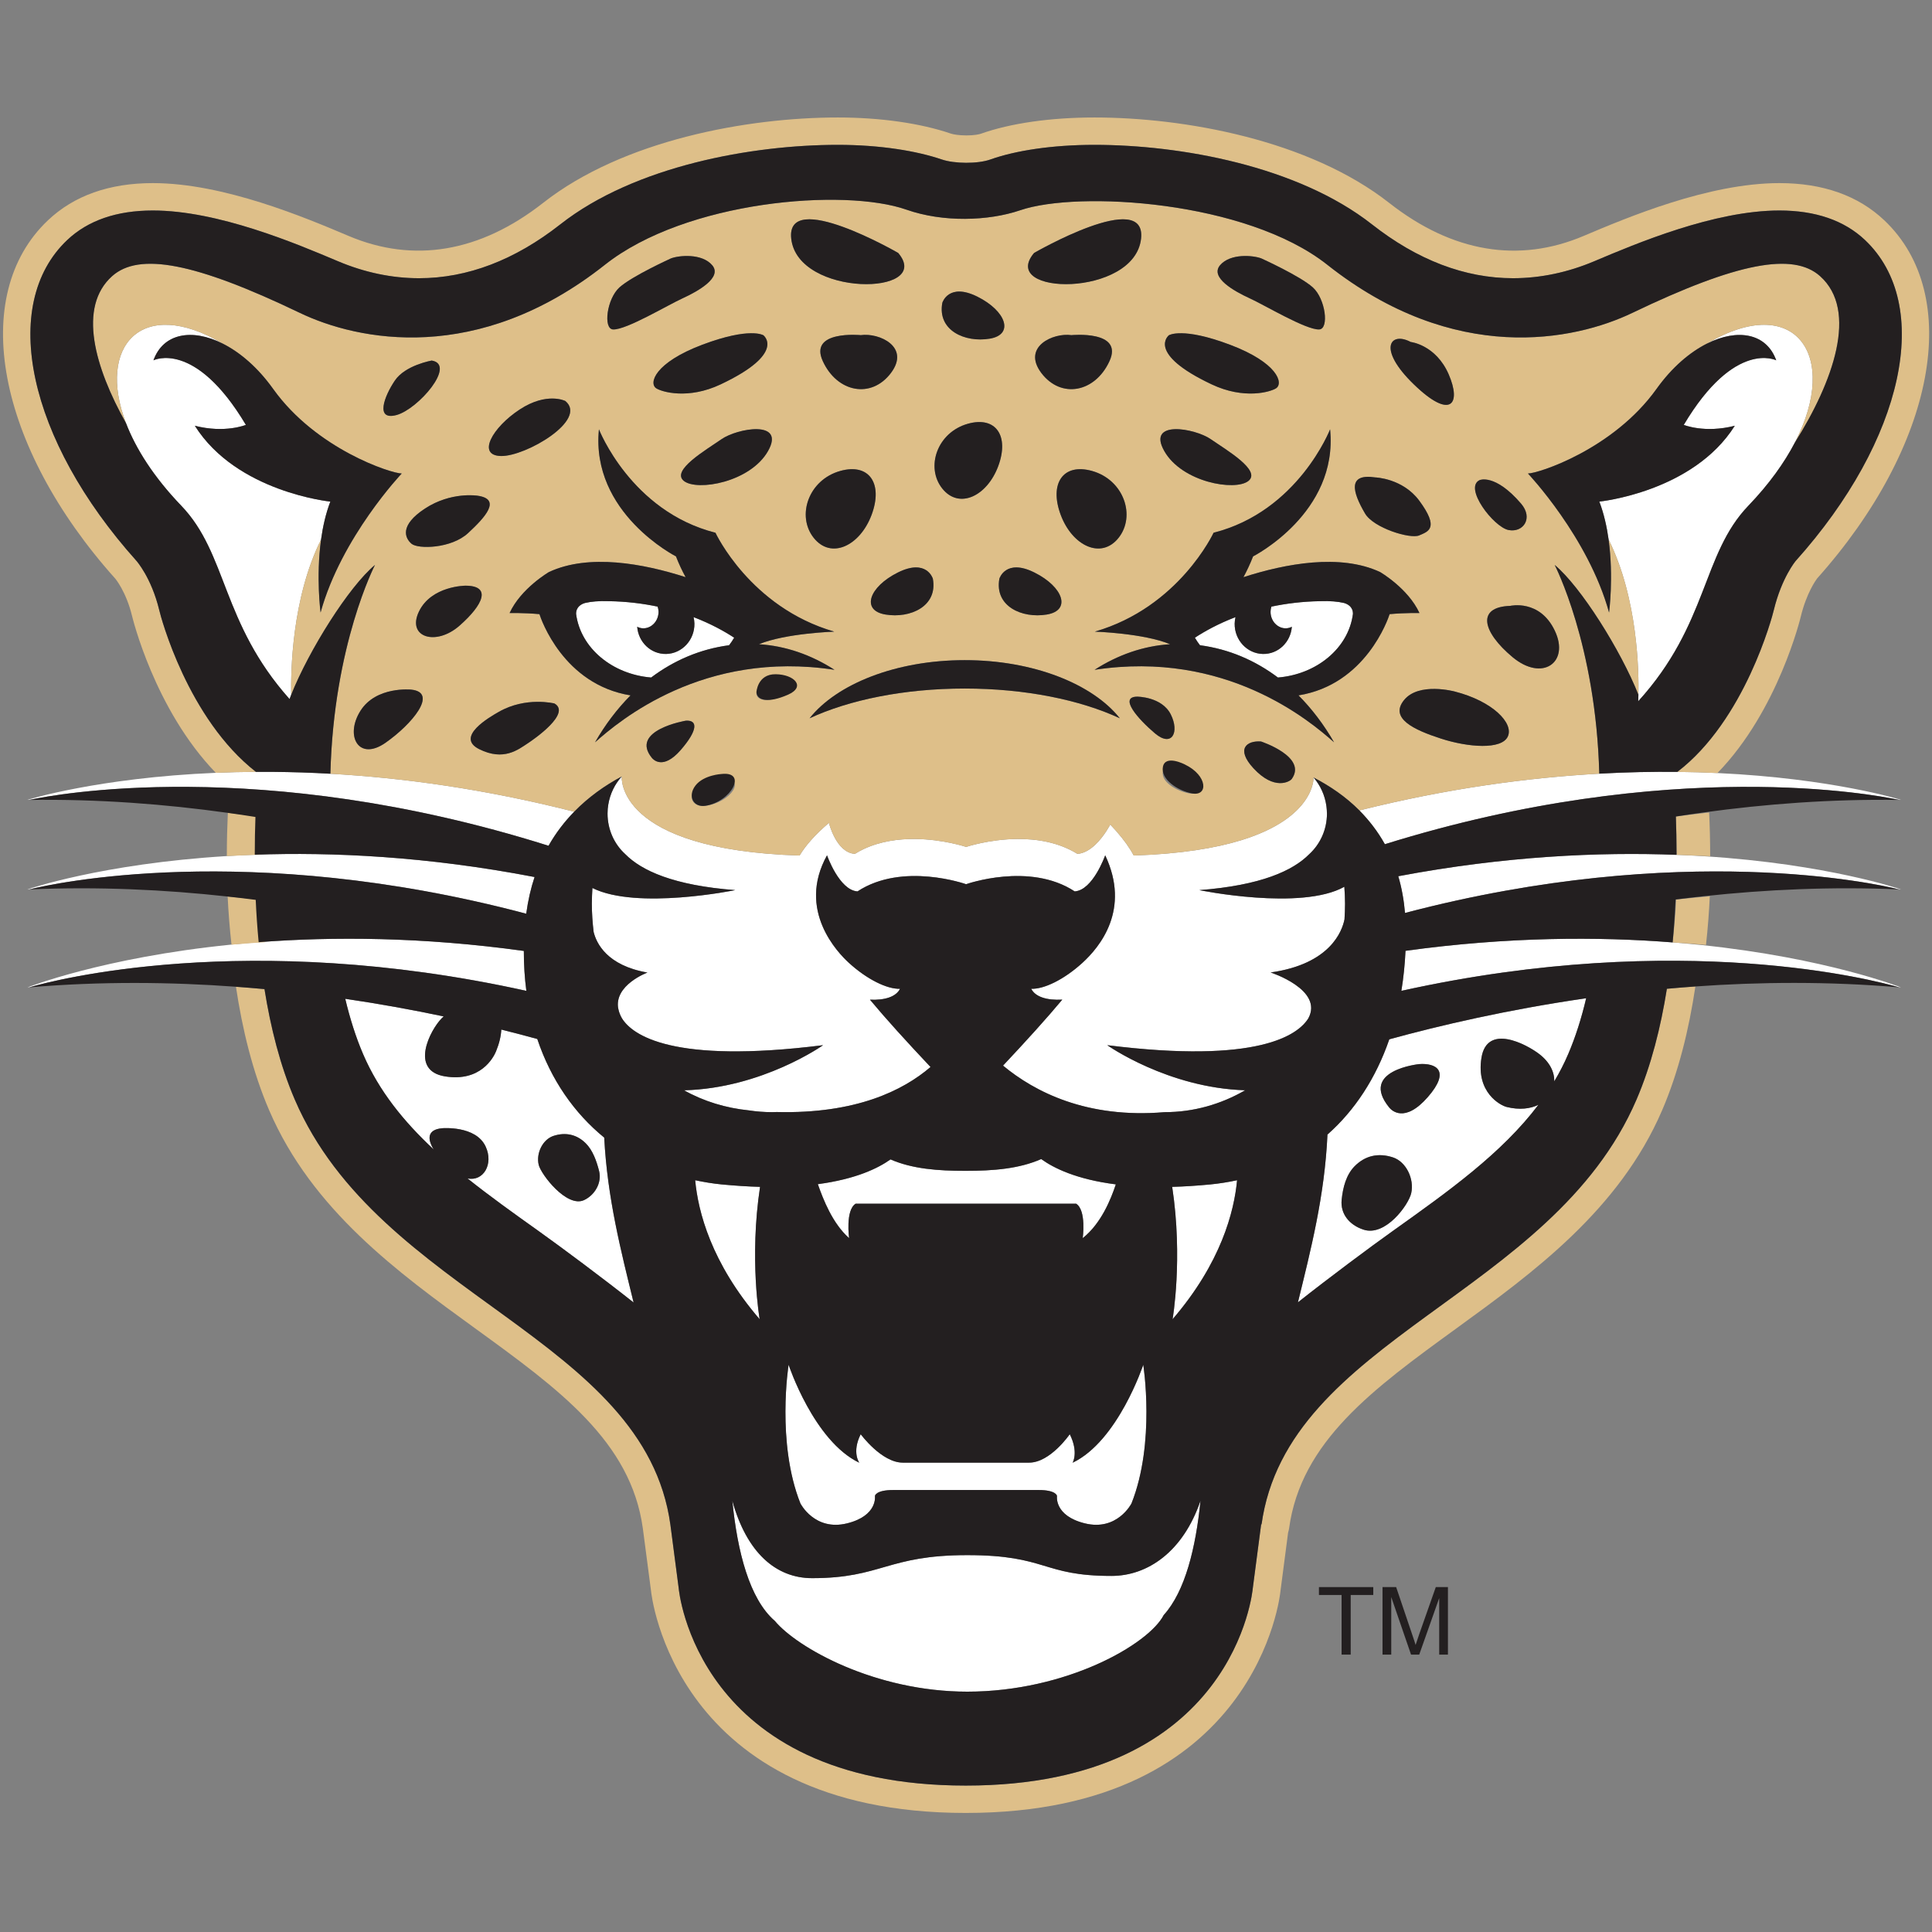 <?xml version="1.0" encoding="UTF-8"?>
<svg width="200px" height="200px" viewBox="0 0 200 200" version="1.1" xmlns="http://www.w3.org/2000/svg" xmlns:xlink="http://www.w3.org/1999/xlink">
    <rect x="0" y="0" width="200" height="200" fill="#808080" stroke="none"/>
    <!-- Generator: Sketch 54.1 (76490) - https://sketchapp.com -->
    <title>la-verne</title>
    <desc>Created with Sketch.</desc>
    <g id="la-verne" stroke="none" stroke-width="1" fill="none" fill-rule="evenodd">
        <g id="la-verne_BGL">
            <g id="la-verne" transform="translate(-1, 11.001)">
                <g id="g10" transform="translate(101.103, 88.856) scale(-1, 1) rotate(-180) translate(-101.103, -88.856) translate(0.593, 0.347)" fill-rule="nonzero">
                    <g id="g12" transform="translate(0.333, 0.248)">
                        <path d="M82.934,32.48 C82.934,32.48 84.404,29.586 87.77,30.422 C90.963,31.212 90.648,33.258 90.648,33.258 C90.648,33.258 90.707,33.871 92.542,33.871 L107.593,33.871 C109.43,33.871 109.493,33.258 109.493,33.258 C109.493,33.258 109.172,31.212 112.369,30.422 C115.734,29.586 117.204,32.48 117.204,32.48 C119.708,38.769 118.424,46.84 118.424,46.84 C118.424,46.84 115.815,38.943 111.111,36.696 C111.111,36.696 111.755,37.775 110.815,39.648 C110.815,39.648 108.801,36.703 106.606,36.707 L93.532,36.707 C91.337,36.703 89.174,39.648 89.174,39.648 C88.233,37.775 89.027,36.696 89.027,36.696 C84.317,38.943 81.71,46.84 81.71,46.84 C81.71,46.84 80.426,38.769 82.934,32.48" id="path18" fill="#FFFFFF"></path>
                        <path d="M121.419,65.255 C122.551,57.81 121.459,51.551 121.459,51.551 C126.487,57.396 127.84,62.723 128.136,65.94 C127.237,65.748 126.312,65.598 125.359,65.504 C123.949,65.37 122.639,65.286 121.419,65.255" id="path20" fill="#FFFFFF"></path>
                        <path d="M115.584,65.512 C111.511,66.028 109.149,67.199 107.858,68.132 C105.569,67.122 102.89,66.912 100.017,66.912 C97.184,66.912 94.529,67.107 92.259,68.096 C90.973,67.179 88.666,66.056 84.737,65.534 C85.293,63.942 86.263,61.458 87.972,59.947 C87.972,59.947 87.576,62.826 88.644,63.509 L111.481,63.509 C112.552,62.826 112.157,59.947 112.157,59.947 C114.051,61.45 115.055,63.922 115.584,65.512" id="path22" fill="#FFFFFF"></path>
                        <path d="M74.806,65.504 C73.863,65.596 72.94,65.748 72.039,65.94 C72.336,62.72 73.683,57.393 78.714,51.551 C78.714,51.551 77.624,57.81 78.754,65.255 C77.534,65.286 76.223,65.37 74.806,65.504" id="path24" fill="#FFFFFF"></path>
                        <path d="M115.136,24.979 C107.929,24.979 108.502,27.131 100.204,27.131 C91.903,27.131 91.356,24.747 84.146,24.747 C80.38,24.747 77.366,27.413 75.884,32.763 C76.407,27.493 77.654,22.592 80.285,20.319 C82.586,17.555 90.636,12.998 100.207,12.998 C110.484,12.998 118.996,17.916 120.542,20.928 C122.769,23.385 123.865,27.918 124.349,32.763 C122.553,27.501 118.895,24.979 115.136,24.979" id="path26" fill="#FFFFFF"></path>
                        <path d="M135.513,82.698 C137.113,85.672 131.61,87.449 131.61,87.449 C137.782,88.318 139.011,91.724 139.256,92.947 C139.289,93.481 139.312,94.023 139.312,94.565 C139.312,95.157 139.281,95.739 139.24,96.32 C134.764,93.81 124.225,95.973 124.225,95.973 C130.619,96.46 133.935,97.997 135.611,99.699 C136.729,100.725 137.441,102.223 137.441,103.903 C137.441,103.937 137.438,103.972 137.434,104.006 C137.434,104.164 137.422,104.317 137.405,104.475 C137.397,104.539 137.392,104.605 137.384,104.668 C137.229,105.805 136.753,106.821 136.054,107.631 C136.054,107.631 136.262,103.506 128.565,101.138 C125.912,100.322 122.316,99.716 117.438,99.555 C117.337,99.748 117.22,99.949 117.091,100.155 C116.605,100.933 115.93,101.793 115.007,102.764 C115.007,102.767 114.401,101.563 113.453,100.669 C112.925,100.173 112.294,99.769 111.604,99.727 C109.653,100.938 107.388,101.283 105.386,101.268 C102.456,101.24 100.088,100.445 100.088,100.445 C100.081,100.448 97.717,101.24 94.789,101.268 C93.096,101.279 91.212,101.035 89.49,100.227 C89.179,100.079 88.872,99.915 88.573,99.727 C86.639,99.84 85.882,102.936 85.883,102.936 C84.412,101.679 83.447,100.556 82.846,99.553 C63.734,100.152 64.436,107.737 64.436,107.737 C63.721,106.949 63.228,105.949 63.044,104.834 C63.024,104.688 63.003,104.539 62.986,104.391 C62.976,104.231 62.966,104.07 62.966,103.903 C62.966,102.221 63.679,100.716 64.803,99.695 C66.479,97.996 69.793,96.46 76.184,95.973 C76.184,95.973 66.005,93.888 61.4,96.193 C61.369,95.657 61.342,95.115 61.342,94.565 C61.342,93.573 61.413,92.602 61.526,91.647 C61.811,90.479 62.9,88.167 67.095,87.44 C67.095,87.44 63.595,86.143 64.079,83.673 L64.089,83.692 C64.089,83.692 64.091,83.661 64.098,83.604 C64.166,83.315 64.277,83.009 64.467,82.687 C65.527,80.996 69.601,77.948 85.279,79.921 C85.279,79.921 78.984,75.459 70.886,75.251 C72.954,74.092 75.225,73.417 77.577,73.174 C78.371,73.053 79.18,72.989 80.002,72.989 C80.162,72.989 80.322,72.996 80.483,73.002 C88.669,72.797 93.569,75.229 96.402,77.662 C93.877,80.341 91.796,82.633 90.132,84.63 C91.696,84.559 92.845,84.946 93.243,85.76 C91.918,85.71 89.843,86.718 87.942,88.452 C86.831,89.469 82.53,93.883 85.688,99.577 C85.685,99.581 86.955,95.958 88.842,95.841 C93.524,98.92 100.084,96.585 100.084,96.585 C100.084,96.585 106.644,98.92 111.326,95.841 C113.215,95.958 114.484,99.581 114.484,99.577 C117.137,93.959 113.925,90.09 112.133,88.452 C110.234,86.718 108.155,85.71 106.827,85.76 C107.239,84.928 108.43,84.548 110.042,84.636 C108.41,82.68 106.375,80.435 103.907,77.806 C107.164,75.103 112.566,72.302 120.647,72.989 L120.652,72.989 C123.644,72.989 126.468,73.807 128.973,75.254 C120.932,75.501 114.696,79.921 114.696,79.921 C130.394,77.948 134.46,81.007 135.513,82.698" id="path28" fill="#FFFFFF"></path>
                        <path d="M143.436,100.726 C173.067,109.953 194.436,105.782 196.477,105.349 C196.502,105.345 196.522,105.345 196.544,105.345 C196.652,105.336 196.764,105.326 196.872,105.316 C196.872,105.316 189.814,107.536 177.862,108.093 C176.535,108.155 175.154,108.198 173.711,108.212 C171.188,108.24 168.487,108.187 165.63,108.028 L165.63,108.027 C158.309,107.62 149.947,106.513 140.799,104.223 L140.797,104.223 L140.797,104.221 C141.795,103.211 142.694,102.059 143.436,100.726" id="path30" fill="#FFFFFF"></path>
                        <path d="M173.628,99.625 C165.633,99.935 155.876,99.497 144.823,97.412 C145.169,96.25 145.402,94.978 145.521,93.609 C174.256,101.159 194.544,96.565 196.486,96.089 C196.506,96.088 196.524,96.085 196.544,96.083 C196.654,96.069 196.764,96.061 196.872,96.047 C196.872,96.047 189.315,98.667 176.519,99.479 C175.583,99.536 174.621,99.587 173.628,99.625" id="path32" fill="#FFFFFF"></path>
                        <path d="M173.225,90.56 C165.51,91.17 156.162,91.151 145.572,89.69 C145.504,88.252 145.36,86.872 145.143,85.546 C174.226,91.985 194.47,86.537 196.47,85.964 C196.494,85.961 196.515,85.958 196.535,85.955 C196.65,85.938 196.757,85.92 196.867,85.902 C196.867,85.902 189.195,88.943 176.102,90.3 C175.169,90.395 174.212,90.483 173.225,90.56" id="path34" fill="#FFFFFF"></path>
                        <path d="M3.302,105.349 C5.361,105.787 26.96,110.001 56.857,100.564 C57.617,101.905 58.521,103.072 59.512,104.087 C59.513,104.087 59.513,104.087 59.513,104.089 C50.211,106.458 41.706,107.602 34.275,108.019 L34.275,108.021 C32.237,108.137 30.28,108.196 28.41,108.213 C27.785,108.219 27.172,108.221 26.567,108.216 C25.127,108.206 23.742,108.173 22.414,108.116 C10.161,107.601 2.907,105.316 2.907,105.316 C3.023,105.326 3.139,105.336 3.255,105.345 C3.272,105.345 3.285,105.347 3.302,105.349" id="path36" fill="#FFFFFF"></path>
                        <path d="M54.301,89.678 C43.805,91.133 34.529,91.172 26.85,90.585 C25.864,90.508 24.906,90.423 23.973,90.328 C10.701,88.986 2.913,85.902 2.913,85.902 C3.025,85.923 3.139,85.938 3.25,85.955 C3.269,85.958 3.289,85.959 3.306,85.964 C5.302,86.537 25.516,91.967 54.562,85.544 C54.388,86.867 54.297,88.246 54.301,89.678" id="path38" fill="#FFFFFF"></path>
                        <path d="M3.295,96.089 C5.247,96.566 25.667,101.186 54.548,93.53 C54.736,94.899 55.025,96.167 55.412,97.329 C44.31,99.464 34.498,99.927 26.447,99.638 C25.458,99.603 24.49,99.555 23.555,99.497 C10.578,98.707 2.907,96.047 2.907,96.047 C3.018,96.061 3.126,96.069 3.235,96.081 C3.255,96.085 3.275,96.086 3.295,96.089" id="path40" fill="#FFFFFF"></path>
                        <path d="M67.48,117.981 C69.845,119.759 72.558,120.926 75.55,121.323 C75.741,121.57 75.918,121.834 76.075,122.103 C75.096,122.745 73.69,123.537 71.872,124.233 C71.921,124.018 71.956,123.798 71.96,123.567 C71.987,121.87 70.68,120.46 69.043,120.421 C67.463,120.384 66.163,121.628 66.036,123.235 C66.244,123.131 66.467,123.07 66.709,123.075 C67.572,123.1 68.26,123.875 68.247,124.818 C68.241,124.993 68.203,125.161 68.153,125.321 C66.639,125.638 64.953,125.856 63.098,125.885 C62.068,125.922 61.273,125.845 60.651,125.701 C60.291,125.601 59.703,125.324 59.711,124.564 C60.174,121.019 63.47,118.31 67.48,117.981" id="path42" fill="#FFFFFF"></path>
                        <path d="M132.366,117.981 C136.377,118.31 139.672,121.019 140.13,124.564 C140.141,125.324 139.552,125.601 139.194,125.701 C138.57,125.845 137.772,125.922 136.745,125.885 C134.889,125.856 133.206,125.638 131.689,125.321 C131.64,125.161 131.604,124.993 131.602,124.818 C131.582,123.875 132.272,123.1 133.135,123.075 C133.376,123.07 133.604,123.131 133.806,123.235 C133.681,121.628 132.383,120.384 130.801,120.421 C129.164,120.46 127.86,121.87 127.886,123.567 C127.888,123.798 127.924,124.018 127.973,124.233 C126.155,123.537 124.747,122.745 123.769,122.103 C123.925,121.834 124.103,121.57 124.294,121.323 C127.289,120.926 129.999,119.759 132.366,117.981" id="path44" fill="#FFFFFF"></path>
                        <path d="M55.694,80.563 C54.544,80.881 53.294,81.205 51.969,81.538 C51.933,80.84 51.757,80.097 51.419,79.274 C51.159,78.645 49.824,76.087 46.131,76.693 C42.443,77.3 44.597,81.482 45.792,82.698 C45.857,82.761 45.926,82.83 46.001,82.899 C42.879,83.559 39.469,84.187 35.814,84.723 C36.297,82.694 36.904,80.759 37.662,78.996 C39.298,75.186 41.871,72.017 44.968,69.13 C44.292,70.227 44.307,71.178 45.835,71.322 C45.835,71.322 49.331,71.633 50.347,69.428 C51.192,67.614 50.115,65.783 48.467,66.129 C50.781,64.281 53.267,62.506 55.805,60.698 C58.209,58.984 62.445,55.83 65.664,53.282 C64.361,58.61 62.946,64.099 62.623,70.352 C59.513,72.893 57.106,76.342 55.694,80.563 M60.538,63.885 C58.759,63.055 56.073,66.54 55.838,67.541 C55.558,68.732 56.251,70.178 57.399,70.539 C58.649,70.936 59.796,70.672 60.711,69.763 C61.44,69.037 61.836,67.917 62.095,66.882 C62.396,65.661 61.633,64.396 60.538,63.885 L60.538,63.885" id="path46" fill="#FFFFFF"></path>
                        <path d="M137.492,70.669 C137.202,64.293 135.759,58.713 134.436,53.302 C137.653,55.848 141.87,58.99 144.27,60.698 C150.029,64.799 155.543,68.73 159.329,73.749 C158.492,73.34 157.375,73.197 156.058,73.521 C155.389,73.679 152.855,75.037 153.435,78.615 C154.009,82.195 158.095,80.021 159.426,78.996 C160.525,78.146 160.995,77.122 160.972,76.18 C161.511,77.085 161.994,78.015 162.412,78.996 C163.177,80.776 163.79,82.729 164.275,84.781 C156.089,83.595 149.064,81.951 143.894,80.529 C142.505,76.493 140.316,73.168 137.492,70.669 L137.492,70.669 Z M146.164,64.607 C145.893,63.383 143.486,60.08 141.223,60.826 C139.715,61.319 138.82,62.503 138.961,63.904 C139.091,65.198 139.429,66.496 140.296,67.381 C141.388,68.492 142.759,68.8 144.267,68.306 C145.646,67.855 146.49,66.071 146.164,64.607 L146.164,64.607 Z M147.88,74.549 C145.46,71.782 144.109,73.194 143.887,73.467 C140.741,77.331 146.988,77.963 146.988,77.963 C148.685,78.085 150.299,77.32 147.88,74.549 L147.88,74.549 L147.88,74.549 Z" id="path48" fill="#FFFFFF"></path>
                        <path d="M18.836,135.77 C23.63,130.784 22.982,123.675 30.048,115.751 C30.105,115.898 30.157,116.042 30.219,116.197 C30.17,118.481 30.255,126.132 33.309,132.264 C33.492,133.587 33.793,134.941 34.271,136.194 C34.271,136.194 24.578,137.164 20.245,144.043 C23.372,143.242 25.527,144.134 25.527,144.134 C20.245,153.004 15.96,150.819 15.96,150.819 C16.954,153.608 19.936,154.157 23.127,152.55 C14.743,157.53 10.058,152.287 13.124,144.3 C14.136,141.665 15.99,138.732 18.836,135.77" id="path50" fill="#FFFFFF"></path>
                        <path d="M165.635,136.194 C166.114,134.941 166.412,133.587 166.597,132.264 C169.647,126.133 169.734,118.485 169.682,116.2 C169.673,115.767 169.662,115.523 169.662,115.523 C176.942,123.542 176.231,130.735 181.069,135.77 C183.216,138.006 184.797,140.225 185.881,142.31 C190.58,151.366 185.847,157.926 176.795,152.557 C176.79,152.556 176.781,152.553 176.778,152.547 C179.969,154.157 182.95,153.608 183.947,150.819 C183.947,150.819 179.659,153.004 174.377,144.134 C174.377,144.134 176.532,143.242 179.659,144.043 C175.328,137.164 165.635,136.194 165.635,136.194" id="path52" fill="#FFFFFF"></path>
                        <path d="M27.127,94.965 C25.979,95.089 24.817,95.203 23.64,95.309 C23.72,93.696 23.847,92.028 24.039,90.328 C25.16,90.423 26.309,90.508 27.492,90.585 C27.325,92.07 27.201,93.537 27.127,94.965" id="path54" fill="#DEBF89"></path>
                        <path d="M173.56,103.593 C173.609,102.367 173.64,101.033 173.642,99.625 C174.833,99.587 175.988,99.536 177.111,99.479 C177.111,101.105 177.07,102.625 177.004,104.012 C175.845,103.88 174.694,103.739 173.56,103.593" id="path56" fill="#DEBF89"></path>
                        <path d="M173.225,90.56 C174.41,90.483 175.557,90.395 176.678,90.3 C176.87,92.021 176.994,93.708 177.073,95.339 C175.901,95.235 174.741,95.122 173.589,95.001 C173.517,93.557 173.395,92.07 173.225,90.56" id="path58" fill="#DEBF89"></path>
                        <path d="M169.486,74.292 C160.73,53.93 133.302,49.632 130.66,30.251 L130.64,30.411 C130.141,26.633 129.76,23.689 129.76,23.689 C129.76,23.689 128.016,3.276 100.05,3.276 C72.083,3.276 70.335,23.689 70.335,23.689 C70.335,23.689 69.967,26.559 69.475,30.27 C66.819,49.633 39.339,53.935 30.59,74.292 C29.073,77.814 28.088,81.756 27.454,85.726 C26.48,85.813 25.496,85.897 24.5,85.97 C25.158,81.57 26.232,77.147 27.938,73.184 C32.381,62.848 41.338,56.351 49.243,50.618 C57.902,44.338 65.384,38.914 66.621,29.898 C67.101,26.26 67.463,23.461 67.466,23.451 C67.484,23.221 69.784,0.442 100.047,0.442 C130.311,0.442 132.609,23.221 132.617,23.332 C132.626,23.391 132.967,26.018 133.419,29.471 C133.458,29.605 133.497,29.737 133.516,29.875 C134.744,38.908 142.215,44.338 150.867,50.623 C158.754,56.352 167.691,62.851 172.137,73.184 C173.844,77.154 174.922,81.588 175.58,86 C174.585,85.928 173.601,85.849 172.629,85.76 C171.994,81.781 171.005,77.824 169.486,74.292" id="path60" fill="#DEBF89"></path>
                        <path d="M27.11,103.546 C25.974,103.697 24.822,103.841 23.661,103.973 C23.598,102.602 23.555,101.102 23.555,99.497 C24.677,99.555 25.838,99.603 27.025,99.638 C27.027,101.023 27.056,102.335 27.11,103.546" id="path62" fill="#DEBF89"></path>
                        <path d="M195.129,165.318 C192.433,167.87 188.781,169.163 184.277,169.163 C176.935,169.163 168.52,165.602 163.996,163.688 C157.314,160.86 150.429,161.974 143.884,167.112 C135.576,173.635 122.677,175.956 113.375,175.956 C108.841,175.956 104.671,175.361 101.622,174.276 C101.442,174.21 100.92,174.099 100.118,174.099 C99.282,174.099 98.716,174.218 98.513,174.286 C95.361,175.364 91.201,175.956 86.802,175.956 C77.495,175.956 64.593,173.633 56.292,167.112 C49.747,161.978 42.865,160.86 36.175,163.688 C31.652,165.602 23.233,169.163 15.894,169.163 C11.39,169.163 7.74,167.87 5.045,165.318 C-3.203,157.527 -0.263,141.911 12.008,128.217 C12.02,128.207 13.129,126.875 13.738,124.38 C13.765,124.269 16.053,114.686 22.414,108.116 C23.742,108.173 25.127,108.206 26.567,108.216 C19.52,113.71 16.719,124.237 16.553,124.985 C15.736,128.334 14.21,130.046 14.194,130.065 C2.964,142.596 -0.052,156.571 7.037,163.275 C9.183,165.301 12.159,166.327 15.894,166.327 C22.639,166.327 30.706,162.917 35.038,161.085 C37.806,159.913 40.639,159.317 43.454,159.317 C48.45,159.317 53.373,161.195 58.083,164.897 C65.81,170.96 77.983,173.123 86.8,173.123 C91.192,173.123 94.983,172.491 97.569,171.609 C98.871,171.163 101.285,171.137 102.603,171.609 C105.175,172.525 108.98,173.123 113.375,173.123 C122.193,173.123 134.365,170.96 142.092,164.897 C146.803,161.195 151.724,159.317 156.715,159.317 C159.534,159.321 162.371,159.913 165.136,161.085 C169.465,162.917 177.532,166.327 184.277,166.327 C188.014,166.327 190.99,165.301 193.134,163.275 C200.225,156.571 197.21,142.596 185.958,130.044 C185.958,130.044 184.52,128.333 183.703,124.985 C183.547,124.293 180.696,113.541 173.711,108.212 C175.154,108.198 176.535,108.155 177.862,108.093 C184.166,114.563 186.486,124.247 186.499,124.323 C187.08,126.695 188.025,128.027 188.181,128.236 C200.433,141.95 203.359,157.538 195.129,165.318" id="path64" fill="#DEBF89"></path>
                        <path d="M23.127,152.55 C24.912,151.651 26.758,150.09 28.358,147.845 C32.833,141.596 40.592,139.101 41.661,139.101 C41.661,139.101 35.415,132.523 33.26,124.71 C33.26,124.71 32.773,128.359 33.309,132.264 C30.255,126.132 30.17,118.481 30.219,116.197 C32.052,120.799 36.19,127.396 38.893,129.635 C38.893,129.635 34.617,121.412 34.275,108.021 L34.275,108.019 C41.706,107.602 50.211,106.458 59.513,104.089 C61.004,105.614 62.696,106.812 64.436,107.737 C64.436,107.737 63.734,100.152 82.846,99.553 C83.447,100.556 84.412,101.679 85.883,102.936 C85.882,102.936 86.639,99.84 88.573,99.727 C88.872,99.915 89.179,100.079 89.49,100.227 C91.212,101.035 93.096,101.279 94.789,101.268 C97.717,101.24 100.081,100.448 100.088,100.445 C100.088,100.445 102.456,101.24 105.386,101.268 C107.388,101.283 109.653,100.938 111.604,99.727 C112.294,99.769 112.925,100.173 113.453,100.669 C114.401,101.563 115.007,102.767 115.007,102.764 C115.93,101.793 116.605,100.933 117.091,100.155 C117.22,99.949 117.337,99.748 117.438,99.555 C122.316,99.716 125.912,100.322 128.565,101.138 C136.262,103.506 136.054,107.631 136.054,107.631 C137.756,106.745 139.367,105.659 140.797,104.223 L140.799,104.223 C149.947,106.513 158.309,107.62 165.63,108.027 L165.63,108.028 C165.282,121.412 161.014,129.635 161.014,129.635 C163.716,127.396 167.85,120.806 169.682,116.2 C169.734,118.485 169.647,126.133 166.597,132.264 C166.597,132.265 166.597,132.267 166.596,132.268 C167.132,128.361 166.644,124.71 166.644,124.71 C164.49,132.523 158.246,139.101 158.246,139.101 C159.314,139.101 167.07,141.596 171.547,147.845 C173.149,150.09 174.996,151.651 176.778,152.55 C176.782,152.555 176.79,152.556 176.795,152.557 C185.847,157.926 190.58,151.366 185.881,142.31 L185.881,142.308 C189.826,148.576 192.492,155.961 188.482,159.537 C185.704,162.018 179.927,160.949 169.073,155.737 C163.06,152.843 150.656,150.28 137.475,160.71 C129.081,167.355 111.676,168.401 105.694,166.355 C102.392,165.228 97.691,165.085 93.915,166.412 C87.463,168.68 71.089,167.355 62.696,160.71 C49.517,150.28 37.113,152.843 31.096,155.737 C20.245,160.949 14.471,162.018 11.687,159.537 C8.097,156.335 9.878,150.08 13.124,144.3 C10.058,152.287 14.743,157.53 23.127,152.55 L23.127,152.55 Z M39.97,111.219 C37.196,109.288 35.759,111.937 37.38,114.522 C39.002,117.112 42.653,116.727 42.653,116.727 C45.464,116.429 42.736,113.153 39.97,111.219 L39.97,111.219 Z M47.649,123.354 C45.199,121.197 42.162,122.142 43.443,124.811 C44.73,127.483 48.263,127.488 48.263,127.488 C50.989,127.483 50.1,125.51 47.649,123.354 L47.649,123.354 Z M54.723,111.181 C53.711,110.516 52.22,109.306 49.688,110.563 C47.155,111.821 50.76,113.889 51.729,114.438 C54.532,116.031 57.468,115.295 57.468,115.295 C59.233,114.284 55.381,111.611 54.723,111.181 L54.723,111.181 Z M67.559,109.658 C65.219,112.53 71.067,113.512 71.067,113.512 C72.327,113.6 72.324,112.525 70.528,110.463 C68.729,108.408 67.724,109.459 67.559,109.658 L67.559,109.658 Z M73.081,104.698 C71.861,104.549 71.224,105.533 72.067,106.446 C72.915,107.365 74.77,107.443 74.77,107.443 C77.473,107.695 75.787,105.031 73.081,104.698 Z M81.272,116.105 C79.55,115.401 78.457,115.569 78.378,116.315 C78.378,116.315 78.457,117.895 80.153,117.877 C81.855,117.865 82.993,116.8 81.272,116.105 L81.272,116.105 Z M99.941,116.841 C93.657,116.841 87.978,115.664 83.88,113.761 C86.697,117.313 92.83,119.78 99.941,119.78 C107.051,119.78 113.181,117.313 115.999,113.761 C111.904,115.664 106.219,116.841 99.941,116.841 Z M87.065,139.368 C90.062,140.203 91.502,138.054 90.305,134.831 C89.104,131.608 86.107,130.173 84.307,132.443 C82.51,134.711 83.756,138.445 87.065,139.368 Z M89.182,153.424 C91.084,153.697 94.338,152.212 92.304,149.509 C90.27,146.809 86.745,147.483 85.253,150.728 C83.758,153.965 89.182,153.424 89.182,153.424 Z M113.112,139.368 C116.419,138.445 117.668,134.711 115.87,132.443 C114.071,130.173 111.073,131.608 109.874,134.831 C108.676,138.054 110.114,140.203 113.112,139.368 L113.112,139.368 Z M107.871,149.509 C105.841,152.212 109.096,153.697 110.994,153.424 C110.994,153.424 116.419,153.965 114.925,150.728 C113.433,147.483 109.911,146.809 107.871,149.509 L107.871,149.509 Z M117.81,116 C117.81,116 120.349,115.997 121.273,114.161 C122.193,112.324 121.401,110.715 119.637,112.199 C117.881,113.685 115.849,115.997 117.81,116 L117.81,116 Z M123.206,105.982 C121.834,106.227 120.216,107.211 120.459,108.283 C120.702,109.354 122.559,108.47 122.559,108.47 C124.736,107.516 124.794,105.698 123.206,105.982 Z M133.794,107.478 C133.613,107.224 132.008,106.22 129.822,108.598 C127.991,110.591 129.126,111.465 130.612,111.36 C130.612,111.36 135.44,109.776 133.794,107.478 Z M161.027,122.827 C162.591,119.546 159.74,117.505 156.638,120.103 C153.538,122.695 152.875,125.284 156.42,125.399 C156.42,125.399 159.469,126.113 161.027,122.827 L161.027,122.827 Z M153.243,138.417 C153.243,138.417 154.834,139.13 157.536,135.981 C158.827,134.473 157.757,132.95 156.234,133.251 C154.713,133.55 151.565,137.617 153.243,138.417 Z M156.162,111.874 C155.525,110.488 152.073,110.742 149.246,111.657 C146.419,112.571 143.891,113.763 145.422,115.649 C146.956,117.539 150.665,116.533 150.665,116.533 C154.588,115.533 156.8,113.258 156.162,111.874 L156.162,111.874 Z M146.114,152.715 C146.114,152.715 148.708,152.431 150.042,149.366 C151.374,146.302 150.274,144.613 146.442,148.32 C142.603,152.027 143.997,153.842 146.114,152.715 Z M142.437,138.697 C142.437,138.697 145.272,138.615 146.995,136.289 C149.123,133.407 147.907,133.096 146.991,132.695 C146.072,132.293 142.268,133.456 141.384,134.959 C140.046,137.231 139.58,139.126 142.437,138.697 L142.437,138.697 Z M137.765,143.675 C138.629,135.001 129.794,130.522 129.794,130.522 C129.492,129.749 129.156,129.036 128.796,128.37 C133.17,129.779 138.812,130.826 142.937,128.903 C142.937,128.903 145.841,127.217 147.017,124.655 C147.017,124.655 145.608,124.692 143.927,124.543 C143.766,124.043 141.456,117.256 134.494,116.133 C135.886,114.735 137.122,113.104 138.176,111.273 C135.676,113.496 126.954,120.859 113.384,118.78 C115.796,120.329 118.442,121.256 121.204,121.429 C118.462,122.567 113.411,122.732 113.411,122.732 C122.127,125.251 125.704,132.969 125.704,132.969 C134.463,135.188 137.765,143.675 137.765,143.675 L137.765,143.675 Z M126.37,160.658 C127.44,161.919 129.822,161.684 130.642,161.369 C130.642,161.369 134.667,159.548 135.979,158.365 C137.292,157.176 137.684,154.063 136.635,154.014 C135.275,153.955 130.971,156.546 129.409,157.253 C127.849,157.968 125.305,159.39 126.37,160.658 L126.37,160.658 Z M121.079,153.413 C121.079,153.413 122.465,154.293 127.402,152.431 C132.338,150.569 132.967,148.434 132.168,147.919 C131.59,147.548 128.874,146.734 125.506,148.328 C118.663,151.56 121.079,153.413 121.079,153.413 L121.079,153.413 Z M125.408,142.656 C127.037,141.527 130.678,139.41 129.303,138.326 C127.928,137.244 122.426,138.188 120.594,141.436 C118.76,144.686 123.779,143.787 125.408,142.656 Z M107.123,161.933 C107.123,161.933 118.778,168.668 118.196,163.41 C117.523,157.309 103.377,157.489 107.123,161.933 Z M107.157,128.852 C110.146,127.366 110.996,124.924 108.438,124.502 C105.879,124.075 103.002,125.351 103.531,128.217 C103.531,128.217 104.178,130.338 107.157,128.852 Z M97.624,156.774 C97.624,156.774 98.262,158.894 101.249,157.41 C104.233,155.926 105.085,153.48 102.525,153.058 C99.966,152.633 97.091,153.908 97.624,156.774 L97.624,156.774 Z M100.277,144.254 C103.178,145.062 104.568,142.982 103.411,139.863 C102.249,136.746 99.351,135.359 97.611,137.554 C95.872,139.749 97.077,143.36 100.277,144.254 Z M96.642,128.217 C97.175,125.351 94.297,124.075 91.74,124.502 C89.18,124.924 90.035,127.366 93.02,128.852 C96.005,130.338 96.642,128.217 96.642,128.217 Z M93.056,161.933 C96.801,157.489 82.654,157.309 81.983,163.41 C81.402,168.668 93.056,161.933 93.056,161.933 Z M79.586,141.436 C77.751,138.188 72.25,137.244 70.876,138.326 C69.497,139.41 73.145,141.527 74.77,142.656 C76.397,143.787 81.417,144.686 79.586,141.436 Z M79.099,153.413 C79.099,153.413 81.515,151.56 74.675,148.328 C71.304,146.734 68.588,147.548 68.012,147.919 C67.21,148.434 67.841,150.569 72.773,152.431 C77.713,154.293 79.099,153.413 79.099,153.413 Z M64.199,158.365 C65.515,159.548 69.535,161.369 69.535,161.369 C70.358,161.684 72.739,161.919 73.806,160.658 C74.871,159.39 72.327,157.968 70.768,157.253 C69.207,156.546 64.904,153.955 63.542,154.014 C62.495,154.063 62.887,157.176 64.199,158.365 L64.199,158.365 Z M62.076,143.675 C62.076,143.675 65.382,135.188 74.138,132.969 C74.138,132.969 77.716,125.251 86.435,122.732 C86.435,122.732 81.384,122.567 78.641,121.429 C81.407,121.256 84.05,120.329 86.463,118.78 C72.889,120.859 64.17,113.496 61.671,111.273 C62.724,113.104 63.958,114.735 65.348,116.133 C58.387,117.256 56.074,124.043 55.918,124.543 C54.232,124.692 52.826,124.655 52.826,124.655 C54.002,127.217 56.906,128.903 56.906,128.903 C61.031,130.826 66.672,129.779 71.049,128.37 C70.686,129.036 70.35,129.749 70.049,130.522 C70.049,130.522 61.215,135.001 62.076,143.675 L62.076,143.675 Z M53.875,145.729 C56.7,147.576 58.597,146.607 58.597,146.607 C60.963,144.644 54.5,140.863 51.946,140.911 C49.393,140.959 51.052,143.881 53.875,145.729 Z M49.495,136.804 C52.047,136.455 50.266,134.542 48.531,132.934 C46.798,131.324 43.364,131.255 42.679,131.826 C42.002,132.403 41.38,133.709 44.072,135.476 C46.767,137.24 49.495,136.804 49.495,136.804 Z M40.949,148.721 C42.031,150.325 44.771,150.793 44.771,150.793 C47.327,150.366 43.387,145.784 41.132,145.157 C38.868,144.538 39.864,147.119 40.949,148.721 L40.949,148.721 L40.949,148.721 Z" id="path66" fill="#DEBF89"></path>
                        <path d="M196.657,105.309 C196.657,105.309 196.619,105.323 196.544,105.345 C196.522,105.345 196.502,105.345 196.477,105.349 C194.436,105.782 173.067,109.953 143.436,100.726 C142.694,102.059 141.795,103.211 140.797,104.221 L140.797,104.223 C139.367,105.659 137.756,106.745 136.054,107.631 C136.753,106.821 137.229,105.805 137.384,104.668 C137.392,104.605 137.397,104.539 137.405,104.475 C137.422,104.317 137.434,104.164 137.434,104.006 C137.438,103.972 137.441,103.937 137.441,103.903 C137.441,102.223 136.729,100.725 135.611,99.699 C133.935,97.997 130.619,96.46 124.225,95.973 C124.225,95.973 134.764,93.81 139.24,96.32 C139.281,95.739 139.312,95.157 139.312,94.565 C139.312,94.023 139.289,93.481 139.256,92.947 C139.011,91.724 137.782,88.318 131.61,87.449 C131.61,87.449 137.113,85.672 135.513,82.698 C134.46,81.007 130.394,77.948 114.696,79.921 C114.696,79.921 120.932,75.501 128.973,75.254 C126.468,73.807 123.644,72.989 120.652,72.989 L120.647,72.989 C112.566,72.302 107.164,75.103 103.907,77.806 C106.375,80.435 108.41,82.68 110.042,84.636 C108.43,84.548 107.239,84.928 106.827,85.76 C108.155,85.71 110.234,86.718 112.133,88.452 C113.925,90.09 117.137,93.959 114.484,99.577 C114.484,99.581 113.215,95.958 111.326,95.841 C106.644,98.92 100.084,96.585 100.084,96.585 C100.084,96.585 93.524,98.92 88.842,95.841 C86.955,95.958 85.685,99.581 85.688,99.577 C82.53,93.883 86.831,89.469 87.942,88.452 C89.843,86.718 91.918,85.71 93.243,85.76 C92.845,84.946 91.696,84.559 90.132,84.63 C91.796,82.633 93.877,80.341 96.402,77.662 C93.569,75.229 88.669,72.797 80.483,73.002 C80.322,72.996 80.162,72.989 80.002,72.989 C79.18,72.989 78.371,73.053 77.577,73.174 C75.225,73.417 72.954,74.092 70.886,75.251 C78.984,75.459 85.279,79.921 85.279,79.921 C69.601,77.948 65.527,80.996 64.467,82.687 C64.277,83.009 64.166,83.315 64.098,83.604 C64.091,83.661 64.089,83.692 64.089,83.692 L64.079,83.673 C63.595,86.143 67.095,87.44 67.095,87.44 C62.9,88.167 61.811,90.479 61.526,91.647 C61.413,92.602 61.342,93.573 61.342,94.565 C61.342,95.115 61.369,95.657 61.4,96.193 C66.005,93.888 76.184,95.973 76.184,95.973 C69.793,96.46 66.479,97.996 64.803,99.695 C63.679,100.716 62.966,102.221 62.966,103.903 C62.966,104.07 62.976,104.231 62.986,104.391 C63.003,104.539 63.024,104.688 63.044,104.834 C63.228,105.949 63.721,106.949 64.436,107.737 C62.696,106.812 61.004,105.614 59.513,104.089 C59.513,104.087 59.513,104.087 59.512,104.087 C58.521,103.072 57.617,101.905 56.857,100.564 C26.96,110.001 5.361,105.787 3.302,105.349 C3.285,105.347 3.272,105.345 3.255,105.345 C3.17,105.324 3.122,105.309 3.122,105.309 C10.257,105.411 17.177,104.876 23.643,103.973 C24.611,103.841 25.571,103.697 26.517,103.546 C26.472,102.335 26.448,101.023 26.447,99.638 C34.498,99.927 44.31,99.464 55.412,97.329 C55.025,96.167 54.736,94.899 54.548,93.53 C25.667,101.186 5.247,96.566 3.295,96.089 C3.275,96.086 3.255,96.085 3.235,96.081 C3.162,96.061 3.122,96.047 3.122,96.047 C10.247,96.355 17.161,96.021 23.64,95.309 C24.62,95.203 25.589,95.089 26.546,94.965 C26.608,93.537 26.711,92.07 26.85,90.585 C34.529,91.172 43.805,91.133 54.301,89.678 C54.297,88.246 54.388,86.867 54.562,85.544 C25.516,91.967 5.302,86.537 3.306,85.964 C3.289,85.959 3.269,85.958 3.25,85.955 C3.172,85.928 3.129,85.91 3.129,85.91 C10.544,86.543 17.76,86.464 24.5,85.97 C25.496,85.897 26.48,85.813 27.454,85.726 C28.088,81.756 29.073,77.814 30.59,74.292 C39.339,53.935 66.819,49.633 69.475,30.27 C69.967,26.559 70.335,23.689 70.335,23.689 C70.335,23.689 72.083,3.276 100.05,3.276 C128.016,3.276 129.76,23.689 129.76,23.689 C129.76,23.689 130.141,26.633 130.64,30.411 L130.66,30.251 C133.302,49.632 160.73,53.93 169.486,74.292 C171.005,77.824 171.994,81.781 172.629,85.76 C173.601,85.849 174.585,85.928 175.58,86 C182.232,86.472 189.348,86.537 196.651,85.91 C196.651,85.91 196.613,85.928 196.535,85.955 C196.515,85.958 196.494,85.961 196.47,85.964 C194.47,86.537 174.226,91.985 145.143,85.546 C145.36,86.872 145.504,88.252 145.572,89.69 C156.162,91.151 165.51,91.17 173.225,90.56 C173.366,92.07 173.468,93.557 173.529,95.001 C174.488,95.122 175.455,95.235 176.432,95.339 C182.826,96.03 189.642,96.352 196.657,96.047 C196.657,96.047 196.619,96.061 196.544,96.083 C196.524,96.085 196.506,96.088 196.486,96.089 C194.544,96.565 174.256,101.159 145.521,93.609 C145.402,94.978 145.169,96.25 144.823,97.412 C155.876,99.497 165.633,99.935 173.628,99.625 C173.626,101.033 173.601,102.367 173.56,103.593 C174.505,103.739 175.464,103.88 176.43,104.012 C182.813,104.89 189.629,105.411 196.657,105.309 L196.657,105.309 Z M55.805,60.698 C53.267,62.506 50.781,64.281 48.467,66.129 C50.115,65.783 51.192,67.614 50.347,69.428 C49.331,71.633 45.835,71.322 45.835,71.322 C44.307,71.178 44.292,70.227 44.968,69.13 C41.871,72.017 39.298,75.186 37.662,78.996 C36.904,80.759 36.297,82.694 35.814,84.723 C39.469,84.187 42.879,83.559 46.001,82.899 C45.926,82.83 45.857,82.761 45.792,82.698 C44.597,81.482 42.443,77.3 46.131,76.693 C49.824,76.087 51.159,78.645 51.419,79.274 C51.757,80.097 51.933,80.84 51.969,81.538 C53.294,81.205 54.544,80.881 55.694,80.563 C57.106,76.342 59.513,72.893 62.623,70.352 C62.946,64.099 64.361,58.61 65.664,53.282 C62.445,55.83 58.209,58.984 55.805,60.698 L55.805,60.698 Z M92.259,68.096 C94.529,67.107 97.184,66.912 100.017,66.912 C102.89,66.912 105.569,67.122 107.858,68.132 C109.149,67.199 111.511,66.028 115.584,65.512 C115.055,63.922 114.051,61.45 112.157,59.947 C112.157,59.947 112.552,62.826 111.481,63.509 L88.644,63.509 C87.576,62.826 87.972,59.947 87.972,59.947 C86.263,61.458 85.293,63.942 84.737,65.534 C88.666,66.056 90.973,67.179 92.259,68.096 L92.259,68.096 Z M81.71,46.84 C81.71,46.84 84.317,38.943 89.027,36.696 C89.027,36.696 88.233,37.775 89.174,39.648 C89.174,39.648 91.337,36.703 93.532,36.707 L106.606,36.707 C108.801,36.703 110.815,39.648 110.815,39.648 C111.755,37.775 111.111,36.696 111.111,36.696 C115.815,38.943 118.424,46.84 118.424,46.84 C118.424,46.84 119.708,38.769 117.204,32.48 C117.204,32.48 115.734,29.586 112.369,30.422 C109.172,31.212 109.493,33.258 109.493,33.258 C109.493,33.258 109.43,33.871 107.593,33.871 L92.542,33.871 C90.707,33.871 90.648,33.258 90.648,33.258 C90.648,33.258 90.963,31.212 87.77,30.422 C84.404,29.586 82.934,32.48 82.934,32.48 C80.426,38.769 81.71,46.84 81.71,46.84 L81.71,46.84 Z M74.806,65.504 C76.223,65.37 77.534,65.286 78.754,65.255 C77.624,57.81 78.714,51.551 78.714,51.551 C73.683,57.393 72.336,62.72 72.039,65.94 C72.94,65.748 73.863,65.596 74.806,65.504 L74.806,65.504 Z M120.542,20.928 C118.996,17.916 110.484,12.998 100.207,12.998 C90.636,12.998 82.586,17.555 80.285,20.319 C77.654,22.592 76.407,27.493 75.884,32.763 C77.366,27.413 80.38,24.747 84.146,24.747 C91.356,24.747 91.903,27.131 100.204,27.131 C108.502,27.131 107.929,24.979 115.136,24.979 C118.895,24.979 122.553,27.501 124.349,32.763 C123.865,27.918 122.769,23.385 120.542,20.928 Z M121.459,51.551 C121.459,51.551 122.551,57.81 121.419,65.255 C122.639,65.286 123.949,65.37 125.359,65.504 C126.312,65.598 127.237,65.748 128.136,65.94 C127.84,62.723 126.487,57.396 121.459,51.551 Z M164.275,84.781 C163.79,82.729 163.177,80.776 162.412,78.996 C161.994,78.015 161.511,77.085 160.972,76.18 C160.995,77.122 160.525,78.146 159.426,78.996 C158.095,80.021 154.009,82.195 153.435,78.615 C152.855,75.037 155.389,73.679 156.058,73.521 C157.375,73.197 158.492,73.34 159.329,73.749 C155.543,68.73 150.029,64.799 144.27,60.698 C141.87,58.99 137.653,55.848 134.436,53.302 C135.759,58.713 137.202,64.293 137.492,70.669 C140.316,73.168 142.505,76.493 143.894,80.529 C149.064,81.951 156.089,83.595 164.275,84.781 L164.275,84.781 L164.275,84.781 Z" id="path68" fill="#231F20"></path>
                        <path d="M120.594,141.436 C122.426,138.188 127.928,137.244 129.303,138.326 C130.678,139.41 127.037,141.527 125.408,142.656 C123.779,143.787 118.76,144.686 120.594,141.436" id="path70" fill="#231F20"></path>
                        <path d="M118.196,163.41 C118.778,168.668 107.123,161.933 107.123,161.933 C103.377,157.489 117.523,157.309 118.196,163.41" id="path72" fill="#231F20"></path>
                        <path d="M121.079,153.413 C121.079,153.413 118.663,151.56 125.506,148.328 C128.874,146.734 131.59,147.548 132.168,147.919 C132.967,148.434 132.338,150.569 127.402,152.431 C122.465,154.293 121.079,153.413 121.079,153.413" id="path74" fill="#231F20"></path>
                        <path d="M115.87,132.443 C117.668,134.711 116.419,138.445 113.112,139.368 C110.114,140.203 108.676,138.054 109.874,134.831 C111.073,131.608 114.071,130.173 115.87,132.443" id="path76" fill="#231F20"></path>
                        <path d="M136.635,154.014 C137.684,154.063 137.292,157.176 135.979,158.365 C134.667,159.548 130.642,161.369 130.642,161.369 C129.822,161.684 127.44,161.919 126.37,160.658 C125.305,159.39 127.849,157.968 129.409,157.253 C130.971,156.546 135.275,153.955 136.635,154.014" id="path78" fill="#231F20"></path>
                        <path d="M114.925,150.728 C116.419,153.965 110.994,153.424 110.994,153.424 C109.096,153.697 105.841,152.212 107.871,149.509 C109.911,146.809 113.433,147.483 114.925,150.728" id="path80" fill="#231F20"></path>
                        <path d="M91.74,124.502 C94.297,124.075 97.175,125.351 96.642,128.217 C96.642,128.217 96.005,130.338 93.02,128.852 C90.035,127.366 89.18,124.924 91.74,124.502" id="path82" fill="#231F20"></path>
                        <path d="M141.384,134.959 C142.268,133.456 146.072,132.293 146.991,132.695 C147.907,133.096 149.123,133.407 146.995,136.289 C145.272,138.615 142.437,138.697 142.437,138.697 C139.58,139.126 140.046,137.231 141.384,134.959" id="path84" fill="#231F20"></path>
                        <path d="M103.531,128.217 C103.002,125.351 105.879,124.075 108.438,124.502 C110.996,124.924 110.146,127.366 107.157,128.852 C104.178,130.338 103.531,128.217 103.531,128.217" id="path86" fill="#231F20"></path>
                        <path d="M101.249,157.41 C98.262,158.894 97.624,156.774 97.624,156.774 C97.091,153.908 99.966,152.633 102.525,153.058 C105.085,153.48 104.233,155.926 101.249,157.41" id="path88" fill="#231F20"></path>
                        <path d="M84.307,132.443 C86.107,130.173 89.104,131.608 90.305,134.831 C91.502,138.054 90.062,140.203 87.065,139.368 C83.756,138.445 82.51,134.711 84.307,132.443" id="path90" fill="#231F20"></path>
                        <path d="M97.611,137.554 C99.351,135.359 102.249,136.746 103.411,139.863 C104.568,142.982 103.178,145.062 100.277,144.254 C97.077,143.36 95.872,139.749 97.611,137.554" id="path92" fill="#231F20"></path>
                        <path d="M176.778,152.55 C174.996,151.651 173.149,150.09 171.547,147.845 C167.07,141.596 159.314,139.101 158.246,139.101 C158.246,139.101 164.49,132.523 166.644,124.71 C166.644,124.71 167.132,128.361 166.596,132.268 C166.597,132.267 166.597,132.265 166.597,132.264 C166.412,133.587 166.114,134.941 165.635,136.194 C165.635,136.194 175.328,137.164 179.659,144.043 C176.532,143.242 174.377,144.134 174.377,144.134 C179.659,153.004 183.947,150.819 183.947,150.819 C182.95,153.608 179.969,154.157 176.778,152.547 C176.781,152.553 176.79,152.556 176.795,152.557 C176.79,152.556 176.782,152.555 176.778,152.55" id="path94" fill="#231F20"></path>
                        <path d="M33.26,124.71 C35.415,132.523 41.661,139.101 41.661,139.101 C40.592,139.101 32.833,141.596 28.358,147.845 C26.758,150.09 24.912,151.651 23.127,152.55 C19.936,154.157 16.954,153.608 15.96,150.819 C15.96,150.819 20.245,153.004 25.527,144.134 C25.527,144.134 23.372,143.242 20.245,144.043 C24.578,137.164 34.271,136.194 34.271,136.194 C33.793,134.941 33.492,133.587 33.309,132.264 C32.773,128.359 33.26,124.71 33.26,124.71" id="path96" fill="#231F20"></path>
                        <path d="M156.234,133.251 C157.757,132.95 158.827,134.473 157.536,135.981 C154.834,139.13 153.243,138.417 153.243,138.417 C151.565,137.617 154.713,133.55 156.234,133.251" id="path98" fill="#231F20"></path>
                        <path d="M149.246,111.657 C152.073,110.742 155.525,110.488 156.162,111.874 C156.8,113.258 154.588,115.533 150.665,116.533 C150.665,116.533 146.956,117.539 145.422,115.649 C143.891,113.763 146.419,112.571 149.246,111.657" id="path100" fill="#231F20"></path>
                        <path d="M150.042,149.366 C148.708,152.431 146.114,152.715 146.114,152.715 C143.997,153.842 142.603,152.027 146.442,148.32 C150.274,144.613 151.374,146.302 150.042,149.366" id="path102" fill="#231F20"></path>
                        <path d="M121.273,114.161 C120.349,115.997 117.81,116 117.81,116 C115.849,115.997 117.881,113.685 119.637,112.199 C121.401,110.715 122.193,112.324 121.273,114.161" id="path104" fill="#231F20"></path>
                        <path d="M71.067,113.512 C71.067,113.512 65.219,112.53 67.559,109.658 C67.724,109.459 68.729,108.408 70.528,110.463 C72.324,112.525 72.327,113.6 71.067,113.512" id="path106" fill="#231F20"></path>
                        <path d="M115.999,113.761 C113.181,117.313 107.051,119.78 99.941,119.78 C92.83,119.78 86.697,117.313 83.88,113.761 C87.978,115.664 93.657,116.841 99.941,116.841 C106.219,116.841 111.904,115.664 115.999,113.761" id="path108" fill="#231F20"></path>
                        <path d="M78.378,116.447 C78.466,115.552 79.694,115.349 81.626,116.194 C83.558,117.028 82.28,118.307 80.371,118.322 C78.466,118.342 78.378,116.447 78.378,116.447" id="path110" fill="#231F20"></path>
                        <path d="M73.081,104.701 C75.787,105.1 77.473,108.297 74.77,107.995 C74.77,107.995 72.915,107.902 72.067,106.798 C71.224,105.703 71.861,104.522 73.081,104.701" id="path112" fill="#231F20"></path>
                        <path d="M129.822,108.598 C132.008,106.22 133.613,107.224 133.794,107.478 C135.44,109.776 130.612,111.36 130.612,111.36 C129.126,111.465 127.991,110.591 129.822,108.598" id="path114" fill="#231F20"></path>
                        <path d="M123.447,105.988 C125.172,105.647 125.109,107.828 122.744,108.973 C122.744,108.973 120.725,110.034 120.461,108.749 C120.197,107.462 121.955,106.282 123.447,105.988" id="path116" fill="#231F20"></path>
                        <path d="M143.887,73.467 C144.109,73.194 145.46,71.782 147.88,74.549 C150.299,77.32 148.685,78.085 146.988,77.963 C146.988,77.963 140.741,77.331 143.887,73.467" id="path118" fill="#231F20"></path>
                        <path d="M144.267,68.306 C142.759,68.8 141.388,68.492 140.296,67.381 C139.429,66.496 139.091,65.198 138.961,63.904 C138.82,62.503 139.715,61.319 141.223,60.826 C143.486,60.08 145.893,63.383 146.164,64.607 C146.49,66.071 145.646,67.855 144.267,68.306" id="path120" fill="#231F20"></path>
                        <path d="M143.927,124.543 C145.608,124.692 147.017,124.655 147.017,124.655 C145.841,127.217 142.937,128.903 142.937,128.903 C138.812,130.826 133.17,129.779 128.796,128.37 C129.156,129.036 129.492,129.749 129.794,130.522 C129.794,130.522 138.629,135.001 137.765,143.675 C137.765,143.675 134.463,135.188 125.704,132.969 C125.704,132.969 122.127,125.251 113.411,122.732 C113.411,122.732 118.462,122.567 121.204,121.429 C118.442,121.256 115.796,120.329 113.384,118.78 C126.954,120.859 135.676,113.496 138.176,111.273 C137.122,113.104 135.886,114.735 134.494,116.133 C141.456,117.256 143.766,124.043 143.927,124.543 M132.366,117.981 C129.999,119.759 127.289,120.926 124.294,121.323 C124.103,121.57 123.925,121.834 123.769,122.103 C124.747,122.745 126.155,123.537 127.973,124.233 C127.924,124.018 127.888,123.798 127.886,123.567 C127.86,121.87 129.164,120.46 130.801,120.421 C132.383,120.384 133.681,121.628 133.806,123.235 C133.604,123.131 133.376,123.07 133.135,123.075 C132.272,123.1 131.582,123.875 131.602,124.818 C131.604,124.993 131.64,125.161 131.689,125.321 C133.206,125.638 134.889,125.856 136.745,125.885 C137.772,125.922 138.57,125.845 139.194,125.701 C139.552,125.601 140.141,125.324 140.13,124.564 C139.672,121.019 136.377,118.31 132.366,117.981 L132.366,117.981" id="path122" fill="#231F20"></path>
                        <path d="M92.304,149.509 C94.338,152.212 91.084,153.697 89.182,153.424 C89.182,153.424 83.758,153.965 85.253,150.728 C86.745,147.483 90.27,146.809 92.304,149.509" id="path124" fill="#231F20"></path>
                        <path d="M16.553,124.985 C16.719,124.237 19.52,113.71 26.567,108.216 C27.172,108.221 27.785,108.219 28.41,108.213 C30.28,108.196 32.237,108.137 34.275,108.021 C34.617,121.412 38.893,129.635 38.893,129.635 C36.19,127.396 32.052,120.799 30.219,116.197 C30.157,116.042 30.105,115.898 30.048,115.751 C22.982,123.675 23.63,130.784 18.836,135.77 C15.99,138.732 14.136,141.665 13.124,144.3 C9.878,150.08 8.097,156.335 11.687,159.537 C14.471,162.018 20.245,160.949 31.096,155.737 C37.113,152.843 49.517,150.28 62.696,160.71 C71.089,167.355 87.463,168.68 93.915,166.412 C97.691,165.085 102.392,165.228 105.694,166.355 C111.676,168.401 129.081,167.355 137.475,160.71 C150.656,150.28 163.06,152.843 169.073,155.737 C179.927,160.949 185.704,162.018 188.482,159.537 C192.492,155.961 189.826,148.576 185.881,142.308 L185.881,142.31 C184.797,140.225 183.216,138.006 181.069,135.77 C176.231,130.735 176.942,123.542 169.662,115.523 C169.662,115.523 169.673,115.767 169.682,116.2 C167.85,120.806 163.716,127.396 161.014,129.635 C161.014,129.635 165.282,121.412 165.63,108.028 C168.487,108.187 171.188,108.24 173.711,108.212 C180.696,113.541 183.547,124.293 183.703,124.985 C184.52,128.333 185.958,130.044 185.958,130.044 C197.21,142.596 200.225,156.571 193.134,163.275 C190.99,165.301 188.014,166.327 184.277,166.327 C177.532,166.327 169.465,162.917 165.136,161.085 C162.371,159.913 159.534,159.321 156.715,159.317 C151.724,159.317 146.803,161.195 142.092,164.897 C134.365,170.96 122.193,173.123 113.375,173.123 C108.98,173.123 105.175,172.525 102.603,171.609 C101.285,171.137 98.871,171.163 97.569,171.609 C94.983,172.491 91.192,173.123 86.8,173.123 C77.983,173.123 65.81,170.96 58.083,164.897 C53.373,161.195 48.45,159.317 43.454,159.317 C40.639,159.317 37.806,159.913 35.038,161.085 C30.706,162.917 22.639,166.327 15.894,166.327 C12.159,166.327 9.183,165.301 7.037,163.275 C-0.052,156.571 2.964,142.596 14.194,130.065 C14.21,130.046 15.736,128.334 16.553,124.985" id="path126" fill="#231F20"></path>
                        <path d="M161.027,122.827 C159.469,126.113 156.42,125.399 156.42,125.399 C152.875,125.284 153.538,122.695 156.638,120.103 C159.74,117.505 162.591,119.546 161.027,122.827" id="path128" fill="#231F20"></path>
                        <path d="M60.711,69.763 C59.796,70.672 58.649,70.936 57.399,70.539 C56.251,70.178 55.558,68.732 55.838,67.541 C56.073,66.54 58.759,63.055 60.538,63.885 C61.633,64.396 62.396,65.661 62.095,66.882 C61.836,67.917 61.44,69.037 60.711,69.763" id="path130" fill="#231F20"></path>
                        <path d="M69.535,161.369 C69.535,161.369 65.515,159.548 64.199,158.365 C62.887,157.176 62.495,154.063 63.542,154.014 C64.904,153.955 69.207,156.546 70.768,157.253 C72.327,157.968 74.871,159.39 73.806,160.658 C72.739,161.919 70.358,161.684 69.535,161.369" id="path132" fill="#231F20"></path>
                        <path d="M51.946,140.911 C54.5,140.863 60.963,144.644 58.597,146.607 C58.597,146.607 56.7,147.576 53.875,145.729 C51.052,143.881 49.393,140.959 51.946,140.911" id="path134" fill="#231F20"></path>
                        <path d="M79.099,153.413 C79.099,153.413 77.713,154.293 72.773,152.431 C67.841,150.569 67.21,148.434 68.012,147.919 C68.588,147.548 71.304,146.734 74.675,148.328 C81.515,151.56 79.099,153.413 79.099,153.413" id="path136" fill="#231F20"></path>
                        <path d="M81.983,163.41 C82.654,157.309 96.801,157.489 93.056,161.933 C93.056,161.933 81.402,168.668 81.983,163.41" id="path138" fill="#231F20"></path>
                        <path d="M47.649,123.354 C50.1,125.51 50.989,127.483 48.263,127.488 C48.263,127.488 44.73,127.483 43.443,124.811 C42.162,122.142 45.199,121.197 47.649,123.354" id="path140" fill="#231F20"></path>
                        <path d="M74.77,142.656 C73.145,141.527 69.497,139.41 70.876,138.326 C72.25,137.244 77.751,138.188 79.586,141.436 C81.417,144.686 76.397,143.787 74.77,142.656" id="path142" fill="#231F20"></path>
                        <path d="M37.38,114.522 C35.759,111.937 37.196,109.288 39.97,111.219 C42.736,113.153 45.464,116.429 42.653,116.727 C42.653,116.727 39.002,117.112 37.38,114.522" id="path144" fill="#231F20"></path>
                        <path d="M44.771,150.793 C44.771,150.793 42.031,150.325 40.949,148.721 C39.864,147.119 38.868,144.538 41.132,145.157 C43.387,145.784 47.327,150.366 44.771,150.793" id="path146" fill="#231F20"></path>
                        <path d="M78.641,121.429 C81.384,122.567 86.435,122.732 86.435,122.732 C77.716,125.251 74.138,132.969 74.138,132.969 C65.382,135.188 62.076,143.675 62.076,143.675 C61.215,135.001 70.049,130.522 70.049,130.522 C70.35,129.749 70.686,129.036 71.049,128.37 C66.672,129.779 61.031,130.826 56.906,128.903 C56.906,128.903 54.002,127.217 52.826,124.655 C52.826,124.655 54.232,124.692 55.918,124.543 C56.074,124.043 58.387,117.256 65.348,116.133 C63.958,114.735 62.724,113.104 61.671,111.273 C64.17,113.496 72.889,120.859 86.463,118.78 C84.05,120.329 81.407,121.256 78.641,121.429 M75.55,121.323 C72.558,120.926 69.845,119.759 67.48,117.981 C63.47,118.31 60.174,121.019 59.711,124.564 C59.703,125.324 60.291,125.601 60.651,125.701 C61.273,125.845 62.068,125.922 63.098,125.885 C64.953,125.856 66.639,125.638 68.153,125.321 C68.203,125.161 68.241,124.993 68.247,124.818 C68.26,123.875 67.572,123.1 66.709,123.075 C66.467,123.07 66.244,123.131 66.036,123.235 C66.163,121.628 67.463,120.384 69.043,120.421 C70.68,120.46 71.987,121.87 71.96,123.567 C71.956,123.798 71.921,124.018 71.872,124.233 C73.69,123.537 75.096,122.745 76.075,122.103 C75.918,121.834 75.741,121.57 75.55,121.323 L75.55,121.323" id="path148" fill="#231F20"></path>
                        <path d="M49.495,136.804 C49.495,136.804 46.767,137.24 44.072,135.476 C41.38,133.709 42.002,132.403 42.679,131.826 C43.364,131.255 46.798,131.324 48.531,132.934 C50.266,134.542 52.047,136.455 49.495,136.804" id="path150" fill="#231F20"></path>
                        <path d="M49.688,110.563 C52.22,109.306 53.711,110.516 54.723,111.181 C55.381,111.611 59.233,114.284 57.468,115.295 C57.468,115.295 54.532,116.031 51.729,114.438 C50.76,113.889 47.155,111.821 49.688,110.563" id="path152" fill="#231F20"></path>
                        <polyline id="path154" fill="#231F20" points="136.61 23.005 138.954 23.005 138.954 16.834 139.898 16.834 139.898 23.005 142.235 23.005 142.235 23.823 136.61 23.823"></polyline>
                        <path d="M146.996,18.961 C146.823,18.47 146.702,18.096 146.617,17.835 C146.546,18.068 146.437,18.414 146.277,18.873 L144.603,23.823 L143.192,23.823 L143.192,16.834 L144.095,16.834 L144.095,22.789 L146.144,16.834 L146.992,16.834 L149.06,22.686 L149.06,16.834 L149.964,16.834 L149.964,23.823 L148.707,23.823" id="path156" fill="#231F20"></path>
                    </g>
                </g>
            </g>
        </g>
    </g>
</svg>